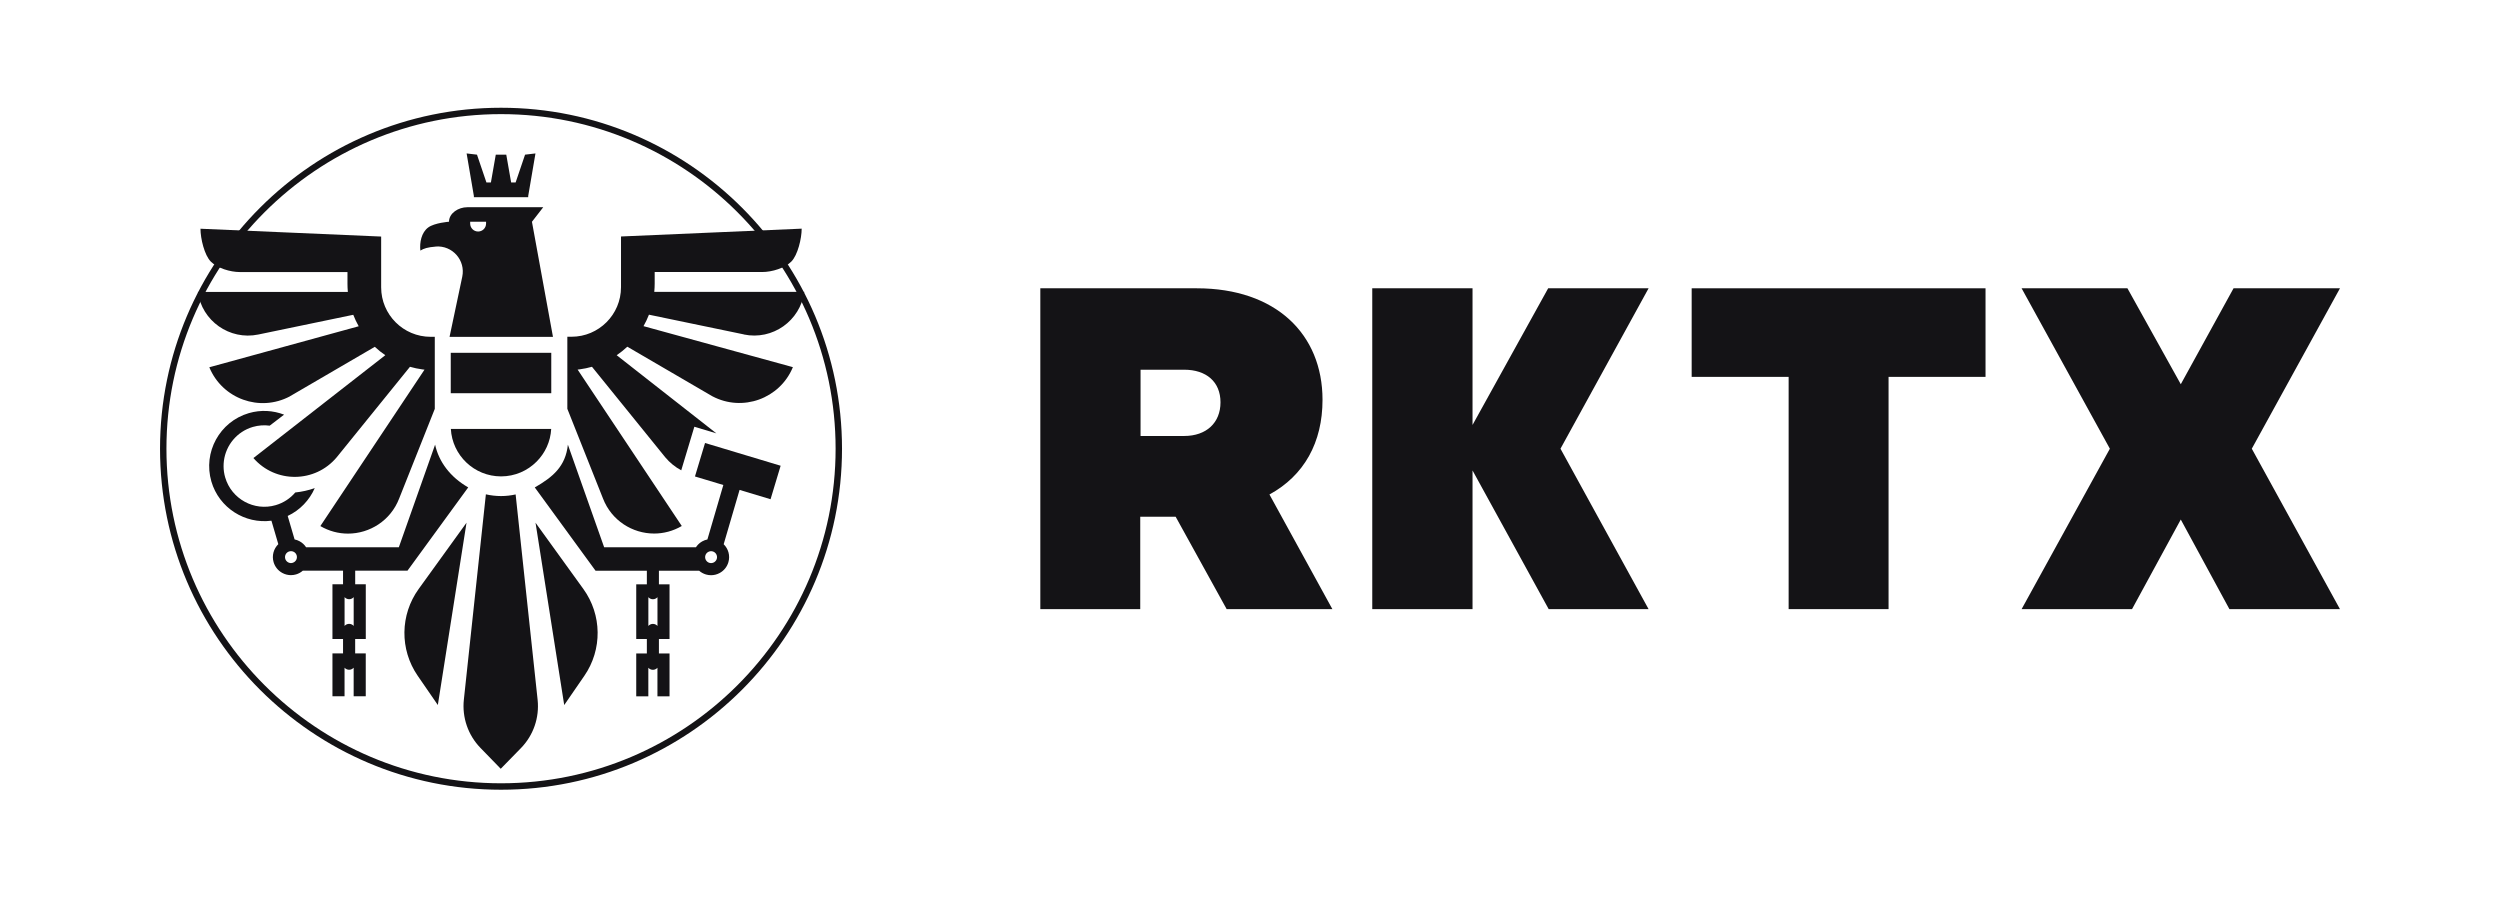 <?xml version="1.0" encoding="UTF-8"?><svg id="Layer_1" xmlns="http://www.w3.org/2000/svg" viewBox="0 0 795.62 285.61"><defs><style>.cls-1{fill:#141316;}</style></defs><path class="cls-1" d="M362.98,117.66v21.09h13.89c7.03,0,11.55-4.18,11.55-10.71s-4.52-10.38-11.55-10.38h-13.89ZM390.38,193.85l-16.23-29.4h-11.27v29.4h-31.8v-102.1h49.81c25.11,0,40,14.56,40,35.49,0,13.56-5.84,24.1-16.89,30.13l20.03,36.49h-33.64Z"/><polygon class="cls-1" points="569.23 193.85 569.23 119.94 538.37 119.94 538.37 91.75 631.89 91.75 631.89 119.94 601.03 119.94 601.03 193.85 569.23 193.85"/><polygon class="cls-1" points="710.82 91.75 694.03 122.28 677.05 91.75 643.37 91.75 671.46 142.8 643.37 193.86 678.51 193.86 694.03 165.34 709.51 193.86 744.69 193.86 716.63 142.8 744.69 91.75 710.82 91.75"/><polygon class="cls-1" points="524.66 91.75 492.7 91.75 468.63 135.24 468.63 91.75 436.72 91.75 436.72 193.85 468.63 193.85 468.63 149.72 492.87 193.86 524.66 193.86 496.62 142.8 524.66 91.75"/><path class="cls-1" d="M149.62,70.57h5.07v.58c0,.7-.28,1.33-.74,1.79-.46.46-1.09.74-1.79.74-1.4,0-2.53-1.13-2.53-2.53v-.58ZM138.64,78.46c5.33-.43,9.58,4.38,8.47,9.62l-4.04,19.12h32.91l-6.69-36.62,3.59-4.63h-24.19c-1.38,0-2.83.46-3.93,1.27-1.1.81-1.86,1.96-1.87,3.34,0,0-4.61.35-6.61,1.83-2.16,1.59-2.79,4.77-2.5,7.36,1.07-.68,2.34-1.07,4.87-1.27"/><path class="cls-1" d="M92.23,126.14l27.05-15.77c1.04.98,2.16,1.87,3.34,2.67l-41.97,32.73c7.04,8.1,19.66,7.97,26.53-.27l23.29-28.77c1.28.37,2.6.65,3.95.83.22.03.45.06.68.08l-33.15,49.78c2.79,1.63,5.81,2.4,8.79,2.4,6.91,0,13.55-4.13,16.27-11.12l11.36-28.58v-22.93h-1.31c-8.7,0-15.76-7.05-15.76-15.76v-16.15l-57.5-2.49c0,3.12,1.26,8.44,3.31,10.48,2.05,2.05,6.12,3.31,9.24,3.31h34.23v3.68c0,.89.04,1.77.12,2.64h-47.74c1.28,9.23,10.1,15.45,19.23,13.56l30.23-6.28c.49,1.26,1.07,2.48,1.73,3.65l-47.54,13.05c4.14,10.05,16.04,14.35,25.64,9.26"/><path class="cls-1" d="M111.11,190.7c.58,0,1.1-.26,1.45-.66v9.16c-.35-.4-.87-.66-1.45-.66s-1.1.26-1.45.66v-9.16c.35.4.87.66,1.45.66M93.13,179.12c-.49.14-1,.09-1.44-.16-.44-.24-.77-.64-.91-1.13-.29-1,.28-2.06,1.29-2.35.18-.05.36-.08.53-.08.31,0,.62.08.91.23.44.24.77.64.91,1.13.29,1-.28,2.06-1.29,2.35M113.04,203.36h3.37v-17.41h-3.37v-4.33h16.64l19.33-26.51c-5.75-3.28-9.36-8.18-10.54-13.6l-11.54,32.65h-29.52c-.51-.79-1.21-1.44-2.06-1.9-.51-.28-1.04-.48-1.6-.59l-2.19-7.47c3.93-1.84,6.94-5.05,8.61-8.86-2.01.71-4.1,1.17-6.2,1.39-1.58,1.86-3.7,3.29-6.22,4.03-6.86,2.01-14.07-1.94-16.08-8.8-.35-1.19-.52-2.39-.52-3.57,0-.59.03-1.17.11-1.75.65-4.94,4.13-9.28,9.21-10.77,1.8-.52,3.62-.64,5.36-.4l4.58-3.51c-3.47-1.34-7.39-1.6-11.23-.48-9.28,2.72-14.62,12.47-11.91,21.76,2.46,8.4,10.69,13.58,19.11,12.47h0s2.19,7.47,2.19,7.47c-1.47,1.44-2.12,3.62-1.5,5.72.43,1.47,1.41,2.69,2.76,3.43.86.47,1.8.71,2.75.71.54,0,1.09-.08,1.62-.23.83-.24,1.56-.66,2.17-1.2h12.8v4.33h-3.37v17.41h3.37v4.59h-3.37v13.64h3.85v-9.09c.35.4.87.66,1.45.66s1.1-.26,1.45-.66v9.09h3.85v-13.64h-3.37v-4.59Z"/><path class="cls-1" d="M159.45,151.61c4.42,0,8.42-1.79,11.31-4.69,2.7-2.7,4.44-6.36,4.66-10.42h-31.94c.46,8.42,7.44,15.11,15.97,15.11"/><rect class="cls-1" x="143.45" y="112.28" width="31.99" height="12.86"/><path class="cls-1" d="M164.11,157.35c-1.5.34-3.06.52-4.66.52s-3.27-.19-4.82-.55l-7.01,65.36c-.6,5.64,1.33,11.26,5.28,15.33l6.46,6.65,6.41-6.56c3.98-4.07,5.93-9.71,5.33-15.37l-7-65.37Z"/><path class="cls-1" d="M133.24,187.44c-5.93,8.22-6.06,19.27-.31,27.62l6.41,9.31,9.13-58.02-15.23,21.09Z"/><path class="cls-1" d="M236.73,106.45c9.13,1.9,17.95-4.33,19.23-13.56h-47.74c.08-.87.13-1.75.13-2.64v-3.68h34.23c3.12,0,7.19-1.26,9.24-3.31s3.31-7.37,3.31-10.49l-57.5,2.49v16.15c0,8.7-7.06,15.76-15.76,15.76h-1.32v22.93l11.36,28.58c2.72,6.99,9.35,11.12,16.27,11.12,2.98,0,6-.77,8.79-2.4l-33.15-49.78c.22-.02.45-.05.68-.08,1.33-.18,2.63-.45,3.89-.81l23.29,28.77c1.48,1.77,3.22,3.16,5.12,4.18l4.17-13.87,7.01,2.11-31.73-24.87c1.2-.81,2.33-1.72,3.39-2.71l27.05,15.77c9.61,5.08,21.5.79,25.64-9.26l-47.54-13.05c.66-1.16,1.24-2.38,1.73-3.65l30.23,6.28Z"/><path class="cls-1" d="M170.43,166.36l9.13,58.02,6.41-9.31c5.75-8.35,5.62-19.4-.31-27.62l-15.23-21.09Z"/><path class="cls-1" d="M228.12,177.84c-.14.48-.47.89-.91,1.13-.44.24-.95.3-1.44.16-1-.29-1.58-1.35-1.29-2.35.14-.49.47-.89.91-1.13.44-.24.95-.3,1.44-.16,1,.29,1.58,1.35,1.29,2.35M207.79,198.55c-.58,0-1.1.26-1.45.66v-9.16c.35.4.87.66,1.45.66s1.1-.26,1.45-.66v9.16c-.35-.4-.87-.66-1.45-.66M221.16,151.63l9.04,2.72-5.07,17.33c-.55.11-1.09.31-1.6.59-.67.37-1.25.85-1.72,1.44-.12.15-.23.3-.33.46h-29.21l-11.54-32.65c-.73,6.91-4.79,10.32-10.54,13.6l19.34,26.51h16.33v4.33h-3.38v17.41h3.38v4.59h-3.38v13.64h3.85v-9.09c.35.4.87.66,1.45.66s1.1-.26,1.45-.66v9.09h3.85v-13.64h-3.38v-4.59h3.38v-17.41h-3.38v-4.33h12.8c.61.54,1.34.95,2.18,1.2.53.16,1.08.23,1.62.23.95,0,1.89-.24,2.75-.71,1.35-.74,2.33-1.95,2.76-3.43.62-2.11-.03-4.29-1.5-5.72l5.06-17.29,9.86,2.97,3.21-10.66-24.06-7.24-3.21,10.66Z"/><polygon class="cls-1" points="150.81 62.76 168.1 62.76 168.1 62.37 170.41 48.83 167.1 49.22 164.1 58.06 162.67 58.06 161.12 49.22 157.78 49.22 156.23 58.06 154.8 58.06 151.8 49.22 148.5 48.83 150.81 62.37 150.81 62.76"/><path class="cls-1" d="M159.45,251.33c-59.84,0-108.52-48.68-108.52-108.52s48.68-108.52,108.52-108.52,108.52,48.68,108.52,108.52-48.68,108.52-108.52,108.52ZM159.45,36.32c-58.71,0-106.48,47.77-106.48,106.48s47.77,106.48,106.48,106.48,106.48-47.77,106.48-106.48-47.77-106.48-106.48-106.48Z"/></svg>